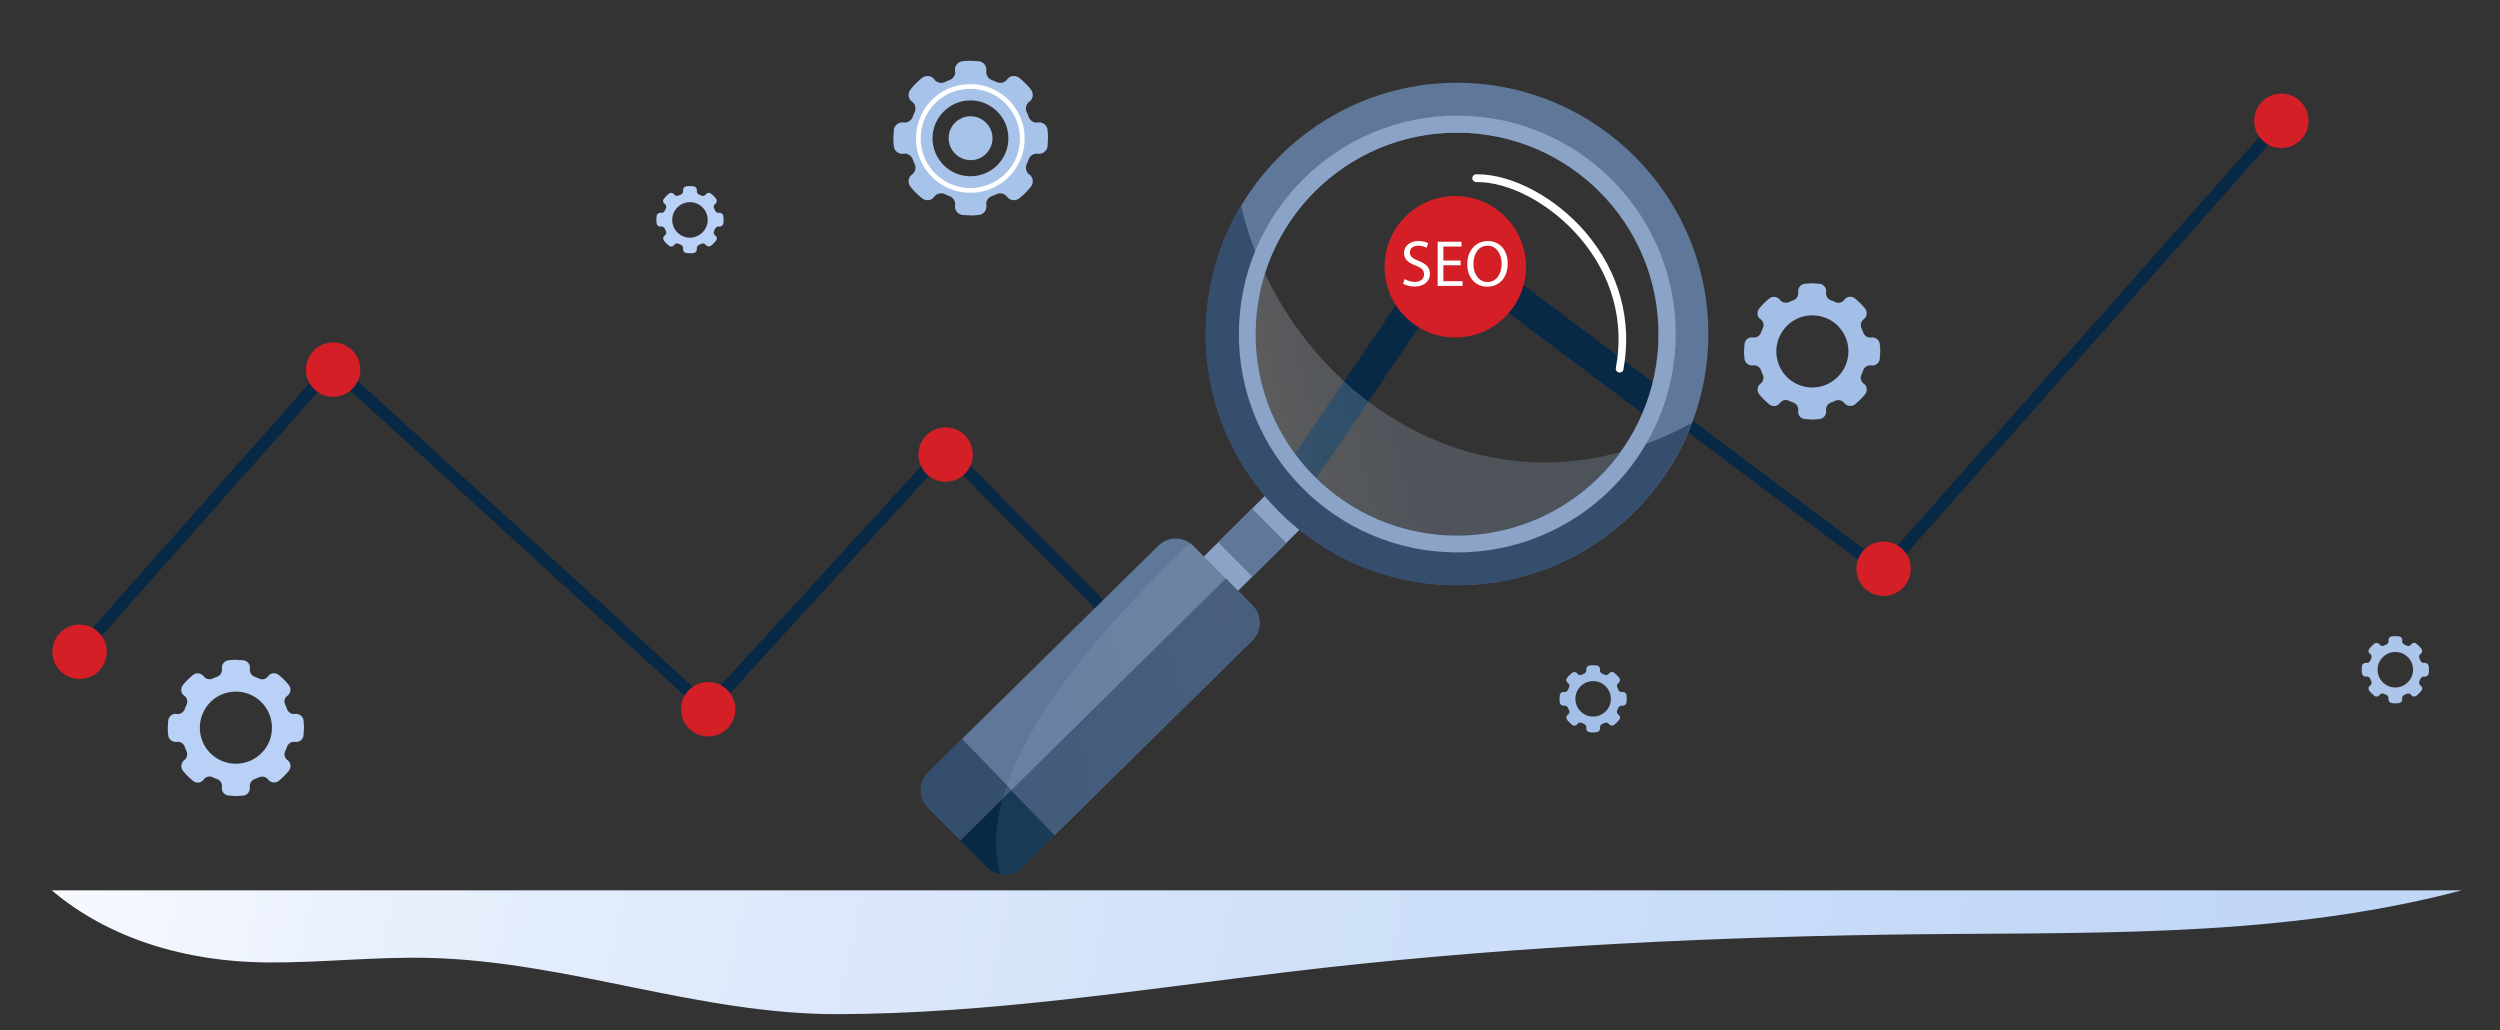 <svg xmlns="http://www.w3.org/2000/svg" xmlns:xlink="http://www.w3.org/1999/xlink" width="650.385" height="268"><rect width="100%" height="100%" fill="#333333" stroke="none"/><linearGradient id="A" gradientUnits="userSpaceOnUse" x1="-30.373" y1="161.876" x2="1304.648" y2="439.76"><stop offset="0" stop-color="#fff"/><stop offset=".01" stop-color="#fdfdff"/><stop offset=".132" stop-color="#e4edfc"/><stop offset=".268" stop-color="#d1e1f9"/><stop offset=".426" stop-color="#c3d8f7"/><stop offset=".626" stop-color="#bbd3f6"/><stop offset=".997" stop-color="#b9d1f6"/></linearGradient><path fill="url(#A)" d="M13.462 231.62c14.748 12.52 34.846 18.624 56.06 18.764 14.05.104 28.053-1.526 42.104-1.18 36.288.9 70.1 14.74 106.538 14.635 39.45-.14 78.16-6.347 117.006-10.994 51.22-6.14 103.048-8.844 154.828-9.677 49.92-.798 100.164 1.354 148.455-11.028l1.954-.52H13.462"/><path fill="#072945" d="M184.236 186.604l-97.58-89.1-64.786 73.09-2.338-2.09 66.88-75.494L184 182.11l61.833-67.617 58.02 58.45 74.63-109.945 111.176 83.428 102.5-115.79 2.338 2.092-104.4 117.945L379.21 67.5l-74.876 110.376-58.387-58.818z"/><g fill="#d41f26"><path d="M20.7 162.485a7.08 7.08 0 0 1 7.076 7.076 7.08 7.08 0 0 1-7.076 7.073c-3.908 0-7.075-3.17-7.075-7.073s3.167-7.076 7.075-7.076z"/><circle cx="86.656" cy="96.16" r="7.075"/><circle cx="184.236" cy="184.511" r="7.075"/><circle cx="246.008" cy="118.248" r="7.076"/><circle cx="304.272" cy="175.466" r="7.076"/><circle cx="379.209" cy="66.874" r="7.075"/><circle cx="490.018" cy="147.965" r="7.075"/><circle cx="593.504" cy="31.435" r="7.075"/></g><defs><circle id="B" cx="379.075" cy="86.878" r="52.421"/></defs><clipPath id="C"><use xlink:href="#B"/></clipPath><g clip-path="url(#C)"><path fill="#072945" d="M-127.576 380.1l-253.3-231.213-168.09 189.803-6.09-5.412 173.564-196.02 253.363 231.335L32.39 192.94l150.615 151.784L376.688 59.43l288.617 216.446 265.913-300.5 6.153 5.414-270.96 306.1L378.657 71.058 184.174 357.52 32.638 204.814z"/><g fill="#d41f26"><circle cx="-551.978" cy="335.986" r="18.396"/><circle cx="-380.875" cy="145.504" r="18.396"/><circle cx="-127.576" cy="374.809" r="18.396"/><circle cx="32.822" cy="202.722" r="18.396"/><circle cx="183.99" cy="351.305" r="18.397"/><path d="M378.595 51a18.4 18.4 0 0 1 18.396 18.396 18.4 18.4 0 0 1-18.396 18.397c-10.157 0-18.396-8.237-18.396-18.397S368.438 51 378.595 51z"/></g><g fill="#fff"><path d="M365.406 72.585c.665.4 1.638.75 2.66.75 1.52 0 2.405-.802 2.405-1.962 0-1.075-.614-1.7-2.166-2.286-1.877-.665-3.037-1.638-3.037-3.258 0-1.8 1.484-3.122 3.72-3.122 1.178 0 2.03.273 2.542.563l-.4 1.2c-.375-.205-1.143-.546-2.184-.546-1.57 0-2.167.938-2.167 1.723 0 1.075.7 1.604 2.286 2.218 1.945.75 2.935 1.7 2.935 3.378 0 1.774-1.313 3.3-4.026 3.3-1.108 0-2.32-.324-2.934-.733l.375-1.245zm14.564-3.582h-4.47v4.146h4.98v1.245h-6.465V62.896h6.2v1.246H375.5v3.633h4.47v1.228zm12.263-.478c0 3.958-2.405 6.056-5.34 6.056-3.037 0-5.17-2.354-5.17-5.834 0-3.65 2.27-6.04 5.34-6.04 3.14 0 5.17 2.405 5.17 5.817zm-8.922.188c0 2.457 1.33 4.657 3.668 4.657 2.354 0 3.685-2.167 3.685-4.777 0-2.286-1.193-4.674-3.667-4.674-2.458 0-3.686 2.27-3.686 4.794z"/></g><g fill="#d41f26"><circle cx="666.166" cy="279.813" r="18.396"/><path d="M934.785-40.92a18.4 18.4 0 0 1 18.396 18.396 18.4 18.4 0 0 1-18.396 18.396c-10.157 0-18.396-8.237-18.396-18.396s8.24-18.396 18.396-18.396z"/></g></g><path fill="#8ba3c6" d="M310.9 147.04l20.916-20.762 8.885 8.95-20.916 20.762z"/><path d="M316.934 141.082l8.82-8.756 8.884 8.95-8.82 8.756zm-15.616.915c2.524-2.523 6.646-2.523 9.168.062l15.32 15.44c2.523 2.523 2.523 6.647-.06 9.168L274.37 217.24l-24.118-24.98 51.067-50.266z" fill="#5f7799"/><path d="M241.394 201l8.797-8.735 24.12 24.98-8.43 8.43c-2.522 2.522-6.645 2.522-9.167-.06l-15.32-15.443a6.5 6.5 0 0 1-.001-9.169zm84.412-43.56l-6.892-6.953-55.802 55.065 11.26 11.628 51.375-50.572c2.583-2.522 2.583-6.584.06-9.168z" fill="#354e6e"/><path fill="#072945" d="M249.822 218.72l6.83 6.89c2.522 2.52 6.645 2.583 9.167.06l8.49-8.43-11.26-11.63-13.23 13.106z"/><path fill="#5f7799" d="M379.333 21.53c-36.115-.123-65.463 29.04-65.587 65.095-.123 36.116 29.042 65.462 65.097 65.586 36.112.124 65.46-29.04 65.586-65.093s-29.04-65.403-65.096-65.588zm-.5 117.822c-28.98-.122-52.36-23.687-52.238-52.604.125-28.98 23.69-52.358 52.604-52.235 28.98.123 52.358 23.687 52.236 52.605-.06 28.915-23.626 52.295-52.602 52.234z"/><path fill="#fff" d="M421.602 96.898c-.123 0-.247.062-.43 0-.556-.124-.923-.616-.8-1.17 2.276-12.06-.982-23.995-9.23-33.715-7.505-8.86-18.396-14.767-27.07-14.644-.554 0-1.046-.43-1.046-.984s.432-1.046.984-1.046c9.3-.124 20.796 6.03 28.67 15.32 8.614 10.214 12 22.766 9.66 35.44.001.37-.308.677-.737.8z"/><linearGradient id="D" gradientUnits="userSpaceOnUse" x1="330.872" y1="111.164" x2="415.694" y2="91.817"><stop offset="0" stop-color="#fff"/><stop offset=".01" stop-color="#fdfdff"/><stop offset=".132" stop-color="#e4edfc"/><stop offset=".268" stop-color="#d1e1f9"/><stop offset=".426" stop-color="#c3d8f7"/><stop offset=".626" stop-color="#bbd3f6"/><stop offset=".997" stop-color="#b9d1f6"/></linearGradient><path opacity=".2" fill="url(#D)" d="M421.54 117.633c-40.053 10.89-76.66-12.86-92.474-46.513-1.537 4.92-2.398 10.15-2.398 15.566-.122 25.225 17.657 46.39 41.407 51.435 3.507.738 7.075 1.17 10.83 1.17 17.534.122 33.038-8.43 42.635-21.657z"/><path fill="#354e6e" d="M378.843 139.35c-3.693 0-7.323-.432-10.83-1.17-23.75-5.044-41.53-26.2-41.408-51.435 0-5.415.863-10.645 2.4-15.566-2.645-5.66-4.737-11.566-6.152-17.72-5.783 9.72-9.167 21.104-9.23 33.224-.122 36.115 29.04 65.463 65.097 65.586 28.054.124 51.986-17.474 61.4-42.207-6.274 3.384-12.49 5.906-18.704 7.568-9.474 13.228-24.978 21.78-42.573 21.718z"/><path fill="#8ba3c6" d="M379.333 30.08c-31.378-.122-56.91 25.226-57.034 56.604s25.225 56.9 56.605 57.033 56.908-25.225 57.032-56.602-25.225-56.91-56.603-57.035zm-.43 109.27c-28.98-.122-52.36-23.687-52.237-52.604.123-28.98 23.688-52.358 52.604-52.235 28.98.123 52.358 23.687 52.235 52.605-.06 28.915-23.623 52.295-52.602 52.234z"/><defs><path id="E" d="M325.806 157.44l-15.32-15.442c-2.522-2.523-6.645-2.585-9.168-.063L250.253 192.2l-8.798 8.737c-2.522 2.524-2.584 6.646-.06 9.17l15.32 15.442c2.523 2.52 6.645 2.583 9.167.062l8.5-8.43 51.375-50.572c2.584-2.522 2.584-6.584.06-9.168z"/></defs><clipPath id="F"><use xlink:href="#E"/></clipPath><linearGradient id="G" gradientUnits="userSpaceOnUse" x1="348.323" y1="176.492" x2="253.572" y2="197.485"><stop offset="0" stop-color="#fff"/><stop offset=".361" stop-color="#e6effc"/><stop offset=".997" stop-color="#b9d1f6"/></linearGradient><path opacity=".1" clip-path="url(#F)" fill="url(#G)" d="M274.37 243.82s-55.68-21.533 45.714-112.1c0 0 8.492 4.245 10.46 6.03s12.367 14.582 12.367 14.582l-68.54 91.487z"/><path fill="#b9d1f6" d="M74.782 181.004h0c.86-.678 1.046-1.906.37-2.77-.8-.984-1.662-1.846-2.646-2.646-.862-.675-2.154-.553-2.77.368h0c-.553.74-1.54.986-2.4.555-.37-.185-.675-.308-1.045-.43-.86-.31-1.416-1.168-1.292-2.09h0c.185-1.108-.616-2.093-1.722-2.217l-1.907-.122c-.617 0-1.293.063-1.91.122-1.106.124-1.845 1.108-1.722 2.217h0c.123.923-.43 1.782-1.292 2.09-.37.122-.676.245-1.046.43-.86.37-1.845.185-2.4-.555h0c-.677-.857-1.907-1.043-2.77-.368-.984.8-1.846 1.66-2.646 2.646-.677.863-.554 2.155.37 2.77h0c.74.554.985 1.538.554 2.4a7.5 7.5 0 0 0-.431 1.046c-.308.862-1.17 1.415-2.092 1.292h0c-1.108-.186-2.092.614-2.214 1.722l-.124 1.908c0 .615.06 1.29.124 1.908.123 1.106 1.106 1.843 2.214 1.722h0c.922-.122 1.784.432 2.092 1.292.123.37.246.68.43 1.046.37.86.185 1.847-.554 2.4h0c-.86.676-1.046 1.908-.37 2.768.8.985 1.662 1.846 2.646 2.646.86.68 2.153.553 2.77-.37h0a1.9 1.9 0 0 1 2.399-.552 7.5 7.5 0 0 0 1.046.431c.862.307 1.415 1.17 1.292 2.093h0c-.185 1.105.615 2.092 1.722 2.213l1.91.123c.676 0 1.292-.06 1.907-.123 1.106-.12 1.845-1.107 1.722-2.213h0c-.123-.923.43-1.786 1.292-2.093a7.39 7.39 0 0 0 1.045-.431c.86-.37 1.847-.185 2.4.552h0c.677.863 1.907 1.05 2.77.37.984-.8 1.846-1.66 2.646-2.646.677-.86.553-2.152-.37-2.768h0c-.738-.553-.984-1.54-.553-2.4.185-.367.307-.677.43-1.046.308-.86 1.17-1.414 2.092-1.292h0c1.107.185 2.092-.615 2.214-1.722l.124-1.908c0-.614-.06-1.292-.124-1.908-.123-1.107-1.107-1.845-2.214-1.722h0c-.923.123-1.784-.43-2.092-1.292-.124-.37-.246-.676-.43-1.046-.43-.86-.246-1.845.553-2.4zM62.6 198.6a9.35 9.35 0 0 1-10.521-10.521c.554-4.184 3.876-7.568 8.06-8.06a9.35 9.35 0 0 1 10.52 10.52c-.493 4.185-3.876 7.505-8.06 8.06z"/><path fill="#a3bfe8" d="M484.85 83.055h0c.86-.676 1.045-1.907.368-2.768a17.89 17.89 0 0 0-2.646-2.646c-.86-.677-2.154-.554-2.767.37h0a1.9 1.9 0 0 1-2.401.554c-.368-.184-.676-.308-1.046-.43a1.96 1.96 0 0 1-1.294-2.092h0c.186-1.106-.61-2.09-1.72-2.215l-1.907-.122c-.676 0-1.29.062-1.906.122-1.108.124-1.847 1.11-1.724 2.215h0c.123.923-.43 1.784-1.292 2.092-.37.123-.677.247-1.047.43-.86.37-1.846.185-2.4-.554h0c-.676-.86-1.906-1.045-2.768-.37-.983.8-1.846 1.66-2.646 2.646-.677.86-.555 2.154.37 2.768h0a1.9 1.9 0 0 1 .554 2.4 7.4 7.4 0 0 0-.431 1.046c-.308.86-1.17 1.415-2.092 1.292h0c-1.107-.186-2.092.614-2.215 1.723l-.123 1.906c0 .616.063 1.292.123 1.907.123 1.108 1.107 1.847 2.215 1.724h0c.923-.123 1.784.43 2.092 1.292a7.39 7.39 0 0 0 .431 1.045c.37.862.185 1.847-.554 2.4h0c-.86.677-1.046 1.908-.37 2.77.8.984 1.662 1.845 2.646 2.646.86.676 2.154.554 2.768-.37h0a1.9 1.9 0 0 1 2.399-.554 7.51 7.51 0 0 0 1.047.431c.862.308 1.415 1.168 1.292 2.09h0c-.186 1.107.615 2.092 1.724 2.215l1.906.123c.614 0 1.292-.062 1.907-.123 1.11-.123 1.847-1.108 1.72-2.215h0c-.12-.923.433-1.784 1.294-2.09.37-.124.678-.247 1.046-.43.862-.37 1.847-.184 2.4.554h0c.676.86 1.905 1.046 2.767.37a17.84 17.84 0 0 0 2.646-2.646c.677-.86.555-2.153-.368-2.77h0a1.9 1.9 0 0 1-.556-2.4c.186-.37.31-.676.433-1.045.307-.86 1.168-1.415 2.09-1.292h0c1.108.185 2.092-.615 2.215-1.724l.124-1.907c0-.615-.063-1.29-.124-1.906-.123-1.108-1.106-1.847-2.215-1.723h0c-.923.122-1.784-.432-2.09-1.292-.124-.37-.247-.677-.433-1.046-.367-.8-.184-1.784.556-2.4zm-12.122 17.658a9.35 9.35 0 0 1-10.521-10.521c.554-4.184 3.875-7.567 8.06-8.06a9.35 9.35 0 0 1 10.521 10.521c-.554 4.122-3.876 7.506-8.06 8.06z"/><path fill="#b9d1f6" d="M186.082 53.03h0c.43-.308.492-.923.185-1.353-.37-.493-.86-.924-1.292-1.292s-1.046-.247-1.353.184h0c-.247.37-.74.493-1.17.308-.186-.062-.37-.185-.554-.246-.43-.185-.677-.615-.615-1.046h0c.062-.553-.308-1.046-.86-1.107-.31-.062-.616-.062-.924-.062s-.615 0-.923.062c-.554.06-.923.554-.86 1.107h0c.062.43-.184.86-.615 1.046-.185.06-.37.123-.555.246-.43.185-.923.06-1.168-.308h0c-.31-.43-.922-.492-1.354-.184-.492.37-.923.862-1.29 1.292s-.247 1.045.185 1.353h0c.37.246.49.738.307 1.17-.062.185-.184.37-.246.554-.185.43-.615.676-1.046.614h0c-.554-.062-1.046.31-1.107.86-.062.31-.062.616-.062.924s0 .614.062.922c.062.553.553.923 1.107.862h0c.43-.062.86.185 1.046.615.062.186.123.37.246.553.185.432.062.924-.307 1.17h0c-.43.31-.493.923-.185 1.354.368.492.86.923 1.29 1.292s1.045.247 1.354-.185h0c.245-.37.738-.492 1.168-.307.186.06.37.185.555.246.43.185.677.616.615 1.046h0c-.062.554.308 1.046.86 1.108.308.06.615.06.923.06s.615 0 .924-.06c.553-.062.922-.554.86-1.108h0c-.062-.43.184-.86.615-1.046.185-.06.37-.122.554-.246.43-.185.922-.062 1.17.307h0c.307.43.922.493 1.353.185.493-.368.923-.86 1.292-1.292s.246-1.046-.185-1.354h0c-.37-.245-.492-.737-.308-1.17.062-.183.185-.367.247-.553.184-.43.616-.677 1.046-.615h0c.553.06 1.046-.31 1.107-.862.062-.308.062-.615.062-.922s0-.615-.062-.924c-.06-.553-.554-.923-1.107-.86h0c-.43.062-.862-.184-1.046-.614-.062-.185-.123-.37-.247-.554-.184-.37-.06-.862.308-1.17zM179.5 61.83a4.61 4.61 0 0 1-4.614-4.614c0-2.585 2.092-4.614 4.614-4.614 2.584 0 4.614 2.092 4.614 4.614a4.65 4.65 0 0 1-4.614 4.614z"/><path fill="#acc5ea" d="M629.742 170.113h0c.43-.307.492-.922.186-1.353-.37-.492-.86-.923-1.294-1.294s-1.046-.244-1.354.186h0c-.246.37-.737.493-1.168.308-.186-.063-.368-.184-.552-.245-.433-.186-.68-.616-.617-1.047h0c.062-.554-.308-1.047-.862-1.107-.307-.06-.615-.06-.923-.06s-.614 0-.923.06c-.553.06-.922.554-.86 1.107h0c.062.43-.185.86-.615 1.047-.185.062-.37.123-.554.245-.432.186-.923.062-1.17-.308h0c-.308-.43-.922-.492-1.353-.186-.493.37-.924.863-1.293 1.294s-.245 1.046.185 1.353h0c.37.246.492.737.308 1.17-.06.184-.183.37-.246.554a.95.95 0 0 1-1.045.615h0c-.555-.062-1.046.307-1.108.86-.062.31-.062.616-.062.923s0 .616.062.924c.063.553.554.923 1.108.86h0c.43-.063.86.185 1.045.615.063.185.123.37.246.555.185.43.062.924-.308 1.17h0c-.43.308-.49.924-.185 1.354.37.493.862.922 1.293 1.292s1.045.244 1.353-.186h0c.247-.368.738-.492 1.17-.308.185.063.37.186.554.246.43.187.677.616.615 1.046h0c-.062.554.308 1.047.86 1.107.31.063.615.063.923.063s.616 0 .923-.063c.555-.06.924-.554.862-1.107h0c-.062-.43.185-.86.617-1.046.184-.06.366-.123.552-.246.43-.185.922-.06 1.168.308h0c.308.43.924.493 1.354.186.493-.37.924-.86 1.294-1.292s.245-1.046-.186-1.354h0c-.37-.245-.493-.738-.308-1.17.062-.184.186-.37.247-.555.183-.43.615-.678 1.045-.615h0c.555.063 1.046-.308 1.106-.86.063-.308.063-.615.063-.924s0-.614-.063-.923c-.06-.554-.552-.922-1.106-.86h0c-.43.06-.862-.185-1.045-.615-.062-.185-.124-.37-.247-.554-.185-.432-.06-.924.308-1.17zm-6.584 8.738a4.61 4.61 0 0 1-4.614-4.615c0-2.583 2.092-4.612 4.614-4.612 2.586 0 4.615 2.092 4.615 4.612a4.65 4.65 0 0 1-4.615 4.615z"/><path fill="#a3bfe8" d="M421.048 177.682h0c.43-.307.49-.924.185-1.354-.37-.492-.862-.924-1.293-1.29s-1.044-.247-1.353.185h0c-.247.368-.74.49-1.17.307-.185-.062-.37-.184-.554-.245-.432-.183-.678-.615-.616-1.047h0c.063-.554-.307-1.046-.86-1.108-.31-.06-.615-.06-.923-.06s-.615 0-.923.06c-.554.063-.923.555-.863 1.108h0c.063.432-.183.864-.613 1.047-.185.062-.37.12-.555.245-.43.185-.923.062-1.168-.307h0c-.3-.432-.923-.5-1.354-.185-.492.367-.923.86-1.293 1.29s-.244 1.048.187 1.354h0c.368.247.49.737.306 1.17-.062.185-.184.37-.246.553-.185.433-.614.678-1.046.617h0c-.555-.062-1.047.306-1.108.86-.06.308-.06.615-.06.923s0 .616.06.924c.062.554.554.924 1.108.862h0c.432-.063.86.185 1.046.614.063.187.124.37.246.554.186.43.063.922-.306 1.168h0c-.43.31-.494.924-.187 1.354.37.493.863.923 1.293 1.29s1.044.248 1.354-.184h0c.245-.37.737-.49 1.168-.308.185.062.37.185.555.247.43.186.676.615.613 1.045h0c-.06.553.3 1.045.863 1.106.308.063.615.063.923.063s.614 0 .923-.063c.554-.062.923-.554.86-1.106h0c-.062-.43.185-.86.616-1.045.185-.063.37-.124.554-.247.43-.184.922-.062 1.17.308h0c.31.432.922.493 1.353.184.492-.368.923-.86 1.293-1.29s.246-1.044-.185-1.354h0c-.37-.246-.493-.738-.308-1.168.06-.184.185-.367.245-.554.186-.43.616-.678 1.046-.614h0c.555.062 1.048-.31 1.107-.862.063-.308.063-.615.063-.924s0-.615-.063-.923c-.06-.554-.553-.92-1.107-.86h0c-.43.06-.86-.185-1.046-.617-.06-.184-.123-.368-.245-.553-.185-.432-.062-.862.308-1.17zm-6.583 8.736a4.61 4.61 0 1 1 0-9.228c2.52 0 4.614 2.093 4.614 4.613 0 2.587-2.093 4.615-4.614 4.615z"/><path fill="#a7c3ea" d="M267.788 26.452h0c1.046-.74 1.17-2.214.37-3.2a16.85 16.85 0 0 0-2.953-2.954c-.985-.8-2.46-.676-3.2.37h0c-.615.86-1.784 1.108-2.768.678a9.4 9.4 0 0 0-1.169-.493c-.985-.37-1.6-1.353-1.476-2.4h0a2.24 2.24 0 0 0-1.97-2.522l-2.09-.124c-.74 0-1.416.062-2.093.124-1.292.123-2.153 1.29-1.968 2.522h0c.185 1.046-.492 2.03-1.478 2.4-.43.124-.8.308-1.168.493-.984.43-2.09.184-2.768-.678h0c-.74-1.045-2.216-1.168-3.2-.37a16.78 16.78 0 0 0-2.953 2.954c-.8.985-.677 2.46.37 3.2h0c.862.615 1.108 1.784.677 2.768-.185.37-.37.8-.492 1.17-.37.985-1.353 1.6-2.4 1.477h0c-1.23-.185-2.4.738-2.522 1.968l-.124 2.092c0 .738.062 1.415.124 2.092.123 1.292 1.29 2.153 2.522 1.97h0c1.047-.185 2.03.492 2.4 1.477.123.43.308.8.492 1.168.43.985.185 2.093-.677 2.77h0c-1.045.738-1.168 2.215-.37 3.2.86 1.108 1.846 2.09 2.953 2.953.985.8 2.46.677 3.2-.37h0c.614-.86 1.784-1.108 2.768-.677.37.185.8.37 1.168.493.985.37 1.6 1.353 1.478 2.398h0c-.185 1.293.738 2.4 1.968 2.523l2.093.123c.738 0 1.415-.062 2.09-.123 1.292-.124 2.153-1.292 1.97-2.523h0c-.186-1.045.49-2.03 1.476-2.398.43-.124.8-.31 1.17-.493.984-.43 2.092-.184 2.768.677h0c.738 1.046 2.214 1.17 3.2.37a16.81 16.81 0 0 0 2.953-2.953c.8-.985.677-2.46-.37-3.2h0c-.86-.615-1.106-1.784-.677-2.77a9.47 9.47 0 0 0 .492-1.168c.37-.985 1.354-1.6 2.4-1.477h0c1.292.184 2.4-.738 2.522-1.97l.123-2.092c0-.738-.06-1.415-.123-2.092-.123-1.292-1.292-2.153-2.522-1.968h0c-1.045.185-2.03-.492-2.4-1.477-.123-.43-.308-.8-.492-1.17-.43-.984-.185-2.09.677-2.768zM254.13 45.71a9.87 9.87 0 0 1-11.383-11.382c.678-4.062 4-7.383 8.06-8.06 6.768-1.107 12.5 4.676 11.38 11.382-.676 4.122-3.937 7.383-8.06 8.06z"/><path fill="none" stroke="#fff" stroke-width="1.227" stroke-miterlimit="10" d="M254.745 49.34c-9.23 1.54-17.166-6.337-15.627-15.627.923-5.6 5.414-10.15 11.013-11.013a13.53 13.53 0 0 1 15.628 15.627c-.863 5.537-5.416 10.09-11.014 11.013z"/><path fill="#a7c3ea" d="M253.452 41.587c-3.876.615-7.198-2.708-6.583-6.583.37-2.34 2.276-4.245 4.675-4.676a5.74 5.74 0 0 1 6.583 6.583c-.43 2.4-2.336 4.307-4.675 4.676z"/></svg>